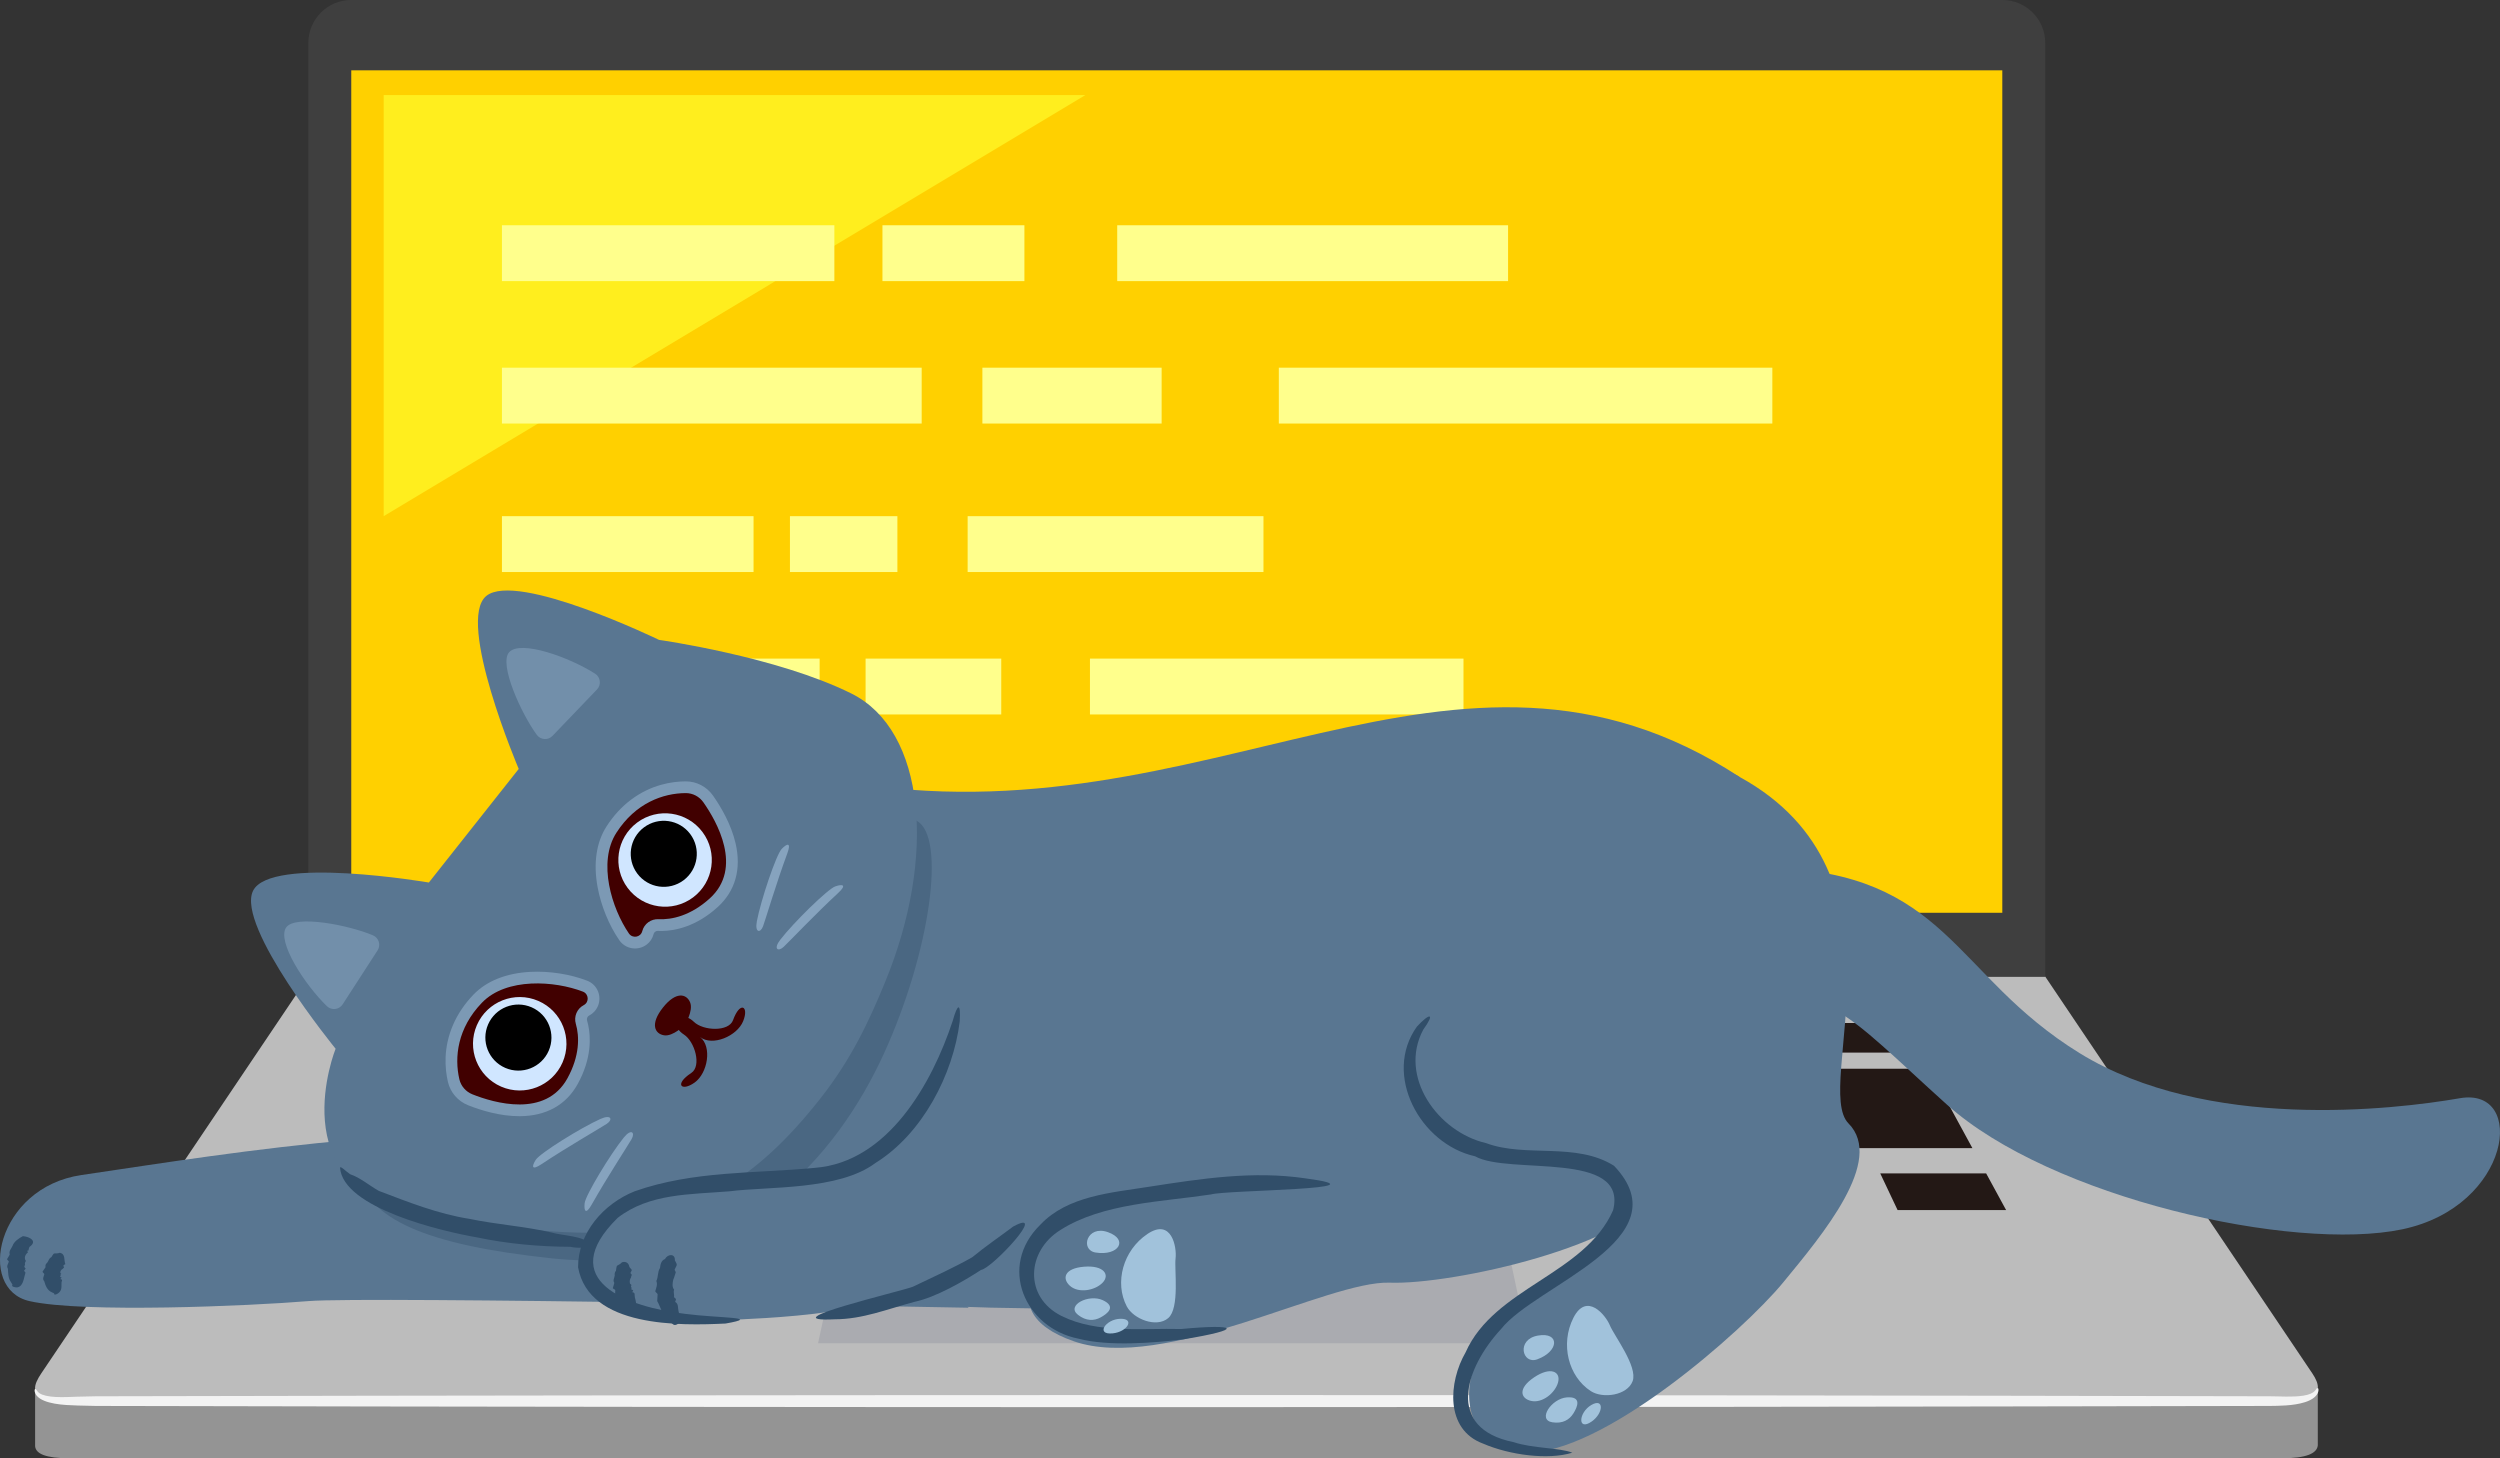 <!--?xml version="1.0" encoding="utf-8"?-->
<!-- Generator: Adobe Illustrator 25.2.3, SVG Export Plug-In . SVG Version: 6.00 Build 0)  -->
<svg version="1.1" id="_x34_" xmlns="http://www.w3.org/2000/svg" xmlns:xlink="http://www.w3.org/1999/xlink" x="0px" y="0px" viewBox="0 0 720 420" style="enable-background:new 0 0 720 420;" xml:space="preserve">
<rect x="0" y="0" width="720" height="420" fill="#333333" stroke="none"/>
<style type="text/css">
	.st0{fill:#BCBCBC;}
	.st1{fill:#949494;}
	.st2{fill:#231815;}
	.st3{fill:#AAABB0;}
	.st4{fill:#F3F3F3;}
	.st5{fill:#3F3F3F;}
	.st6{fill:#FFD000;}
	.st7{fill:#FFEE1E;}
	.st8{fill:#FFFF8C;}
	.st9{fill:#597691;}
	.st10{fill:#314E69;}
	.st11{fill:#A1C2DB;}
	.st12{fill:#4A6782;}
	.st13{fill:#7C99B4;}
	.st14{fill:#410000;}
	.st15{fill:#D0E6FF;}
	.st16{fill:#86A3BE;}
	.st17{fill:#728FAA;}
.st18{fill:#000000;}</style>
<g>
	<g>
		<g>
			<g>
				<g>
					<g>
						<path class="st0" d="M656.817,403.52H20.304c-7.395,0-9.99-1.388-10.19-3.487c-0.123-1.282,0.649-2.83,1.765-4.488
							l76.925-114.287h500.223l76.925,114.287c1.045,1.553,1.698,3.008,1.573,4.24C667.296,402.022,664.499,403.52,656.817,403.52z" style="opacity: 1;"></path>
						<path class="st1" d="M10.113,416.513c0.201,2.099,2.796,3.487,10.19,3.487h636.513c7.683,0,10.479-1.498,10.708-3.735v-16.48
							c-0.228,2.237-3.025,3.735-10.708,3.735H20.304c-7.395,0-9.99-1.388-10.19-3.487V416.513z" style="opacity: 1;"></path>
						<g>
							<polygon class="st2" points="130.763,294.633 182.503,294.633 179.044,303.144 126.16,303.144 							" style="opacity: 1;"></polygon>
							<polygon class="st2" points="198.775,294.633 228.94,294.633 226.508,303.144 195.677,303.144 							" style="opacity: 1;"></polygon>
							<polygon class="st2" points="244.223,294.633 274.387,294.633 272.961,303.144 242.129,303.144 							" style="opacity: 1;"></polygon>
							<polygon class="st2" points="335.921,294.633 366.085,294.633 366.686,303.144 335.855,303.144 							" style="opacity: 1;"></polygon>
							<polygon class="st2" points="320.234,303.144 320.491,303.144 320.89,294.633 320.638,294.633 290.725,294.633 
								290.473,294.633 289.402,303.144 289.66,303.144 							" style="opacity: 1;"></polygon>
							<polygon class="st2" points="381.62,294.633 411.785,294.633 413.396,303.144 382.565,303.144 							" style="opacity: 1;"></polygon>
							<polygon class="st2" points="427.068,294.633 457.232,294.633 459.849,303.144 429.017,303.144 							" style="opacity: 1;"></polygon>
							<polygon class="st2" points="472.516,294.633 502.68,294.633 506.301,303.144 475.47,303.144 							" style="opacity: 1;"></polygon>
							<polygon class="st2" points="517.969,294.633 548.44,294.633 553.073,303.144 521.928,303.144 							" style="opacity: 1;"></polygon>
							<polygon class="st2" points="123.645,307.796 158.085,307.796 153.946,316.907 118.719,316.907 							" style="opacity: 1;"></polygon>
							<polygon class="st2" points="172.139,307.796 203.334,307.796 200.232,316.907 168.322,316.907 							" style="opacity: 1;"></polygon>
							<polygon class="st2" points="219.009,307.796 250.205,307.796 248.175,316.907 216.265,316.907 							" style="opacity: 1;"></polygon>
							<polygon class="st2" points="265.881,307.796 297.077,307.796 296.12,316.907 264.21,316.907 							" style="opacity: 1;"></polygon>
							<polygon class="st2" points="313.191,307.796 344.387,307.796 344.512,316.907 312.602,316.907 							" style="opacity: 1;"></polygon>
							<polygon class="st2" points="360.062,307.796 391.258,307.796 392.456,316.907 360.546,316.907 							" style="opacity: 1;"></polygon>
							<polygon class="st2" points="406.934,307.796 438.13,307.796 440.4,316.907 408.49,316.907 							" style="opacity: 1;"></polygon>
							<polygon class="st2" points="453.805,307.796 485.001,307.796 488.344,316.907 456.434,316.907 							" style="opacity: 1;"></polygon>
							<polygon class="st2" points="115.793,322.318 163.428,322.318 159.262,332.114 110.497,332.114 							" style="opacity: 1;"></polygon>
							<polygon class="st2" points="179.239,322.318 211.573,322.318 208.55,332.114 175.449,332.114 							" style="opacity: 1;"></polygon>
							<polygon class="st2" points="227.821,322.318 260.155,322.318 258.285,332.114 225.184,332.114 							" style="opacity: 1;"></polygon>
							<polygon class="st2" points="276.857,322.318 309.19,322.318 308.485,332.114 275.383,332.114 							" style="opacity: 1;"></polygon>
							<polygon class="st2" points="325.438,322.318 357.772,322.318 358.219,332.114 325.118,332.114 							" style="opacity: 1;"></polygon>
							<polygon class="st2" points="374.019,322.318 406.352,322.318 407.953,332.114 374.852,332.114 							" style="opacity: 1;"></polygon>
							<polygon class="st2" points="422.6,322.318 454.934,322.318 457.688,332.114 424.587,332.114 							" style="opacity: 1;"></polygon>
							<polygon class="st2" points="471.181,322.318 503.515,322.318 507.422,332.114 474.321,332.114 							" style="opacity: 1;"></polygon>
							<polygon class="st2" points="505.74,316.907 516.338,316.907 522.328,330.656 568.047,330.656 555.604,307.796 
								502.007,307.796 							" style="opacity: 1;"></polygon>
							<polygon class="st2" points="443.308,337.931 473.811,337.931 477.137,348.491 445.883,348.491 							" style="opacity: 1;"></polygon>
							<polygon class="st2" points="492.407,337.931 522.909,337.931 527.446,348.491 496.192,348.491 							" style="opacity: 1;"></polygon>
							<polygon class="st2" points="541.505,337.931 572.007,337.931 577.755,348.491 546.501,348.491 							" style="opacity: 1;"></polygon>
							<polygon class="st2" points="107.351,337.931 187.472,337.931 183.738,348.491 101.641,348.491 							" style="opacity: 1;"></polygon>
							<polygon class="st2" points="208.587,337.931 255.327,337.931 253.266,348.491 205.374,348.491 							" style="opacity: 1;"></polygon>
							<polygon class="st2" points="281.203,337.931 428.973,337.931 431.194,348.491 279.78,348.491 							" style="opacity: 1;"></polygon>
						</g>
						<polygon class="st3" points="240.903,362.36 434.905,362.36 440.101,386.866 235.597,386.866 						" style="opacity: 1;"></polygon>
						<g>
							<path class="st4" d="M27.659,402.128c105.455-0.235,210.91-0.352,316.365-0.35c103.2,0.002,206.4,0.119,309.6,0.35
								c2.655-0.01,6.697,0.315,9.755-0.181c1.531-0.23,2.699-0.731,3.236-1.3c0.269-0.282,0.432-0.56,0.543-0.725
								c0.12-0.163,0.22-0.208,0.286-0.049c0.118-0.134,0.203-0.092,0.252,0.141c0.055,0.229,0.046,0.666-0.19,1.204
								c-0.241,0.53-0.734,1.095-1.384,1.536c-0.648,0.444-1.435,0.809-2.276,1.072c-3.389,1.084-7.633,1.047-10.221,1.086
								c-103.2,0.23-206.4,0.347-309.6,0.35c-105.455,0.002-210.91-0.114-316.365-0.35c-1.316-0.005-3.223-0.048-5.325-0.121
								c-2.079-0.068-4.458-0.152-6.6-0.542c-2.123-0.38-4.161-1.067-5.165-2.291c-0.5-0.594-0.616-1.22-0.602-1.551
								c0.029-0.346,0.107-0.442,0.224-0.306c0.189-0.336,0.252,0.471,1.12,1.103c0.867,0.654,2.648,1.017,4.654,1.123
								c2.022,0.12,4.247,0.002,6.369-0.078C24.436,402.176,26.343,402.133,27.659,402.128z" style="opacity: 1;"></path>
						</g>
					</g>
				</g>
				<path class="st5" d="M576.666,0L101.164,0c-6.826,0-12.36,5.533-12.36,12.357v268.9h500.223v-268.9
					C589.027,5.533,583.493,0,576.666,0z" style="opacity: 1;"></path>
				<rect x="101.166" y="20.254" class="st6" width="475.499" height="242.625" style="opacity: 1;"></rect>
			</g>
			<polygon class="st7" points="312.602,27.372 110.497,148.659 110.497,27.372 			" style="opacity: 1;"></polygon>
		</g>
		<g>
			<rect x="144.557" y="64.875" class="st8" width="95.741" height="16.086" style="opacity: 1;"></rect>
			<rect x="254.146" y="64.875" class="st8" width="40.884" height="16.086" style="opacity: 1;"></rect>
			<rect x="321.759" y="64.875" class="st8" width="112.566" height="16.086" style="opacity: 1;"></rect>
			<rect x="144.557" y="105.894" class="st8" width="120.887" height="16.086" style="opacity: 1;"></rect>
			<rect x="282.929" y="105.894" class="st8" width="51.622" height="16.086" style="opacity: 1;"></rect>
			<rect x="368.3" y="105.894" class="st8" width="142.131" height="16.086" style="opacity: 1;"></rect>
		</g>
		<g>
			<rect x="144.557" y="148.659" class="st8" width="72.466" height="16.086" style="opacity: 1;"></rect>
			<rect x="227.504" y="148.659" class="st8" width="30.945" height="16.086" style="opacity: 1;"></rect>
			<rect x="278.68" y="148.659" class="st8" width="85.201" height="16.086" style="opacity: 1;"></rect>
			<rect x="144.557" y="189.677" class="st8" width="91.499" height="16.086" style="opacity: 1;"></rect>
			<rect x="249.29" y="189.677" class="st8" width="39.072" height="16.086" style="opacity: 1;"></rect>
			<rect x="313.906" y="189.677" class="st8" width="107.578" height="16.086" style="opacity: 1;"></rect>
		</g>
	</g>
	<g>
		<path class="st9" d="M509.639,249.86c51.36,1.48,52.675,30.873,89.295,53.445c36.62,22.572,90.276,16.32,109.518,12.983
			s14.911,31.121-16.568,37.747c-31.479,6.626-101.396-9.096-131.218-35.947c-29.822-26.852-35.332-36.137-59.748-27.425
			C476.504,299.375,509.639,249.86,509.639,249.86z" style="opacity: 1;"></path>
		<path class="st9" d="M102.427,328.17c-30.057,2.671-54.523,6.633-78.988,10.242c-24.465,3.61-30.342,32.81-14.964,36.304
			c15.378,3.495,63.598,1.398,80.374,0c16.776-1.398,190.13,1.912,190.13,1.912s-71.298-59.406-110.792-55.817
			C128.693,324.4,102.427,328.17,102.427,328.17z" style="opacity: 1;"></path>
		<path class="st9" d="M242.818,225.036c105.015,18.25,175.919-54.972,258.102-1.331c0,0-9.287,66.353-32.354,106.175
			c-34.221,59.078-209.398,51.068-290.942,36.451C118.913,355.807,242.818,225.036,242.818,225.036z" style="opacity: 1;"></path>
		<path class="st9" d="M388.726,336.5c-36.699,2.12-50.791,15.954-68.91,18.523c-18.119,2.57-36.718,22.241-10.504,31.285
			c26.213,9.044,73.123-17.555,90.948-16.897c17.825,0.658,70.148-10.771,77.54-27.071c7.392-16.299,10.537-42.476-28.259-46.684
			C410.745,291.448,387.677,324.945,388.726,336.5z" style="opacity: 1;"></path>
		<path class="st9" d="M403.405,262.362c-22.019,20.699-16.642,63.495,30.408,67.518c47.049,4.023,45.087,23.149,13.631,39.532
			c-31.456,16.382-30.408,47.831-8.388,48.879c22.019,1.048,62.912-34.861,74.446-48.879c11.534-14.018,29.359-35.26,18.874-45.86
			c-10.485-10.6,19.922-71.743-31.456-99.847C454.54,198.335,404.454,246.903,403.405,262.362z" style="opacity: 1;"></path>
		<path class="st10" d="M340.158,382.757c-10.925-0.292-24.139,1.412-34.499-3.785c-10.79-5.453-10.06-18.66-0.234-24.751
			c12.157-7.75,29.481-8.103,43.342-10.223c4.433-1.325,51.908-1.342,27.254-4.623c-15.064-2.244-30.045,0.07-45.125,2.413
			c-10.673,1.693-23.425,2.596-31.243,10.89c-12.4,12.089-4.433,29.801,10.94,32.86c8.746,2.3,21.768,1.202,30.111,0.213
			C358.496,382.838,356.613,381.206,340.158,382.757z" style="opacity: 1;"></path>
		<path class="st11" d="M324.507,376.236c-3.583-6.835-1.089-16.117,5.937-20.842c7.025-4.725,8.51,3.875,8.12,7.026
			s1.246,14.326-2.128,17.201C333.062,382.496,326.421,379.887,324.507,376.236z" style="opacity: 1;"></path>
		<path class="st11" d="M315.532,360.728c-4.569-0.737-2.521-8.013,3.533-5.871C325.118,356.999,322.188,361.801,315.532,360.728z" style="opacity: 1;"></path>
		<path class="st11" d="M308.108,370.288c-2.256-2.063-1.65-4.995,4.071-5.473c5.721-0.478,7.57,2.317,5.367,4.602
			C315.342,371.702,310.574,372.542,308.108,370.288z" style="opacity: 1;"></path>
		<path class="st11" d="M310.464,378.677c-3.51-2.744,3.112-6.096,7.139-4.226c4.027,1.869,1.294,3.919-0.613,4.959
			C315.084,380.449,312.808,380.508,310.464,378.677z" style="opacity: 1;"></path>
		<path class="st11" d="M320.455,384.01c-5.019,0.501-2.069-4.116,2.224-4.201C326.972,379.724,324.672,383.589,320.455,384.01z" style="opacity: 1;"></path>
		<path class="st11" d="M458.14,400.634c-6.467-4.212-8.828-13.53-5.008-21.084c3.82-7.555,9.318-0.777,10.519,2.162
			c1.2,2.939,8.09,11.89,6.552,16.046C468.663,401.915,461.594,402.883,458.14,400.634z" style="opacity: 1;"></path>
		<path class="st11" d="M442.728,391.489c-4.346,1.59-6.117-5.759,0.212-6.848C449.269,383.552,449.06,389.173,442.728,391.489z" style="opacity: 1;"></path>
		<path class="st11" d="M440.925,403.456c-2.977-0.698-3.881-3.552,0.876-6.764c4.757-3.212,7.737-1.677,6.932,1.393
			C447.927,401.155,444.177,404.218,440.925,403.456z" style="opacity: 1;"></path>
		<path class="st11" d="M447.081,409.623c-4.404-0.679-0.264-6.839,4.163-7.175c4.427-0.336,3.044,2.788,1.889,4.626
			C451.977,408.912,450.021,410.077,447.081,409.623z" style="opacity: 1;"></path>
		<path class="st11" d="M458.404,409.396c-4.134,2.89-3.817-2.58-0.113-4.752C461.995,402.472,461.877,406.967,458.404,409.396z" style="opacity: 1;"></path>
		<path class="st10" d="M435.955,415.345c-19.765-3.972-14.086-21.308-3.65-32.586c10.008-12.717,52.681-25.819,32.538-47.012
			c-10.984-6.924-25.379-2.259-36.841-6.525c-13.884-3.206-25.34-19.141-18.104-32.69c3.584-4.953,1.803-4.826-1.826-0.877
			c-9.901,13.826,0.903,33.823,16.742,37.355c9.712,5.485,44.151-1.864,39.754,15.538c-8.117,18.485-34.197,22.247-42.479,40.93
			c-4.947,8.546-5.967,22.259,5.07,26.293c7.614,3.293,18.729,4.761,25.667,2.602C449.263,416.928,441.425,417.181,435.955,415.345z
			" style="opacity: 1;"></path>
		<path class="st12" d="M102.427,334.512c0.074,1.053,0.225,2.103,0.457,3.144c2.998,13.458,19.664,20.864,55.935,24.737
			c53.663,5.731,82.583-30.062,95.791-59.046c13.207-28.984,18.039-62.386,9.386-66.959
			C255.344,231.815,102.427,334.512,102.427,334.512z" style="opacity: 1;"></path>
		<path class="st9" d="M254.904,282.863c-4.597,11.173-9.697,22.202-18.811,33.724c-9.114,11.522-18.042,20.008-28.488,26.073
			c-16.44,9.546-22.145,18.659-87.458,6.568c-39.543-7.32-23.492-47.19-23.492-47.19S67.922,266.805,72.87,256.57
			c4.951-10.232,50.643-2.402,50.643-2.402l25.879-32.716c0,0-18.152-42.647-9.331-49.825c8.822-7.172,49.736,12.661,49.736,12.661
			s33.954,4.781,55.395,15.443C266.633,210.395,269.742,246.804,254.904,282.863z" style="opacity: 1;"></path>
		<path class="st13" d="M167.668,309.569c-0.381,0.876-0.816,1.76-1.294,2.627c-3.32,6.025-9.082,9.23-16.663,9.269
			c-5.687,0.029-11.244-1.702-14.905-3.16c-2.924-1.164-5.09-3.667-5.796-6.695c-0.905-3.882-1.38-9.897,1.495-16.508
			c1.352-3.111,3.323-6.022,5.855-8.653c3.786-3.933,9.464-6.198,16.422-6.551c5.464-0.277,11.412,0.651,16.318,2.547
			c1.419,0.548,2.522,1.617,3.104,3.01c0.581,1.39,0.572,2.975-0.026,4.35c-0.497,1.143-1.349,2.06-2.463,2.652l-0.051,0.027
			c-0.294,0.156-0.452,0.403-0.53,0.581c-0.083,0.19-0.159,0.495-0.051,0.866C169.891,296.698,170.781,302.41,167.668,309.569z" style="opacity: 1;"></path>
		<path class="st14" d="M136.056,315.167c-1.879-0.748-3.297-2.355-3.756-4.324c-1.478-6.343-0.573-14.712,6.494-22.053
			c7.06-7.334,21.001-6.32,29.088-3.196c1.707,0.659,1.864,3.021,0.248,3.879l-0.029,0.016c-1.943,1.029-2.877,3.276-2.261,5.387
			c1.07,3.666,1.133,9.233-2.425,15.69C157.104,322.02,142.255,317.636,136.056,315.167z" style="opacity: 1;"></path>
		<path class="st15" d="M155.045,288.267c6.816,2.962,9.939,10.887,6.977,17.701c-2.963,6.814-10.889,9.937-17.705,6.975
			c-6.816-2.962-9.939-10.887-6.977-17.701C140.303,288.428,148.23,285.305,155.045,288.267z" style="opacity: 1;"></path>
		<path class="st18" d="M153.095,290.1c4.819,2.094,7.028,7.698,4.933,12.516c-2.095,4.818-7.7,7.027-12.52,4.932
			c-4.819-2.094-7.028-7.698-4.933-12.517C142.671,290.213,148.276,288.005,153.095,290.1z" style="opacity: 1;"></path>
		<path class="st13" d="M204.414,263.115c0.765-0.572,1.525-1.199,2.259-1.864c5.099-4.618,6.891-10.963,5.182-18.347
			c-1.282-5.539-4.248-10.547-6.511-13.772c-1.807-2.576-4.742-4.107-7.852-4.096c-3.987,0.014-9.951,0.939-15.723,5.259
			c-2.716,2.033-5.096,4.62-7.073,7.691c-2.955,4.589-3.851,10.636-2.591,17.486c0.989,5.379,3.264,10.951,6.24,15.288
			c0.861,1.254,2.156,2.081,3.645,2.327c1.487,0.245,3.027-0.13,4.228-1.028c0.998-0.747,1.694-1.787,2.014-3.008l0.014-0.056
			c0.084-0.322,0.288-0.533,0.444-0.649c0.166-0.125,0.446-0.269,0.831-0.249C192.398,268.244,198.163,267.793,204.414,263.115z" style="opacity: 1;"></path>
		<path class="st14" d="M202.577,231.071c-1.161-1.656-3.052-2.665-5.074-2.657c-6.515,0.024-14.451,2.832-19.968,11.4
			c-5.511,8.558-1.311,21.887,3.594,29.034c1.035,1.509,3.369,1.117,3.833-0.653l0.008-0.032c0.554-2.128,2.526-3.553,4.722-3.44
			c3.815,0.196,9.248-1.026,14.712-5.975C214.098,249.968,206.409,236.533,202.577,231.071z" style="opacity: 1;"></path>
		<path class="st15" d="M180.771,255.745c4.454,5.948,12.887,7.16,18.837,2.708c5.949-4.452,7.162-12.884,2.708-18.832
			c-4.454-5.948-12.887-7.16-18.837-2.708C177.53,241.365,176.318,249.796,180.771,255.745z" style="opacity: 1;"></path>
		<path class="st18" d="M183.548,251.602c3.149,4.206,9.113,5.063,13.319,1.914c4.207-3.149,5.064-9.11,1.915-13.316
			c-3.149-4.206-9.113-5.063-13.32-1.914C181.256,241.434,180.398,247.396,183.548,251.602z" style="opacity: 1;"></path>
		<path class="st14" d="M190.915,290.195c-3.77,4.766-2.318,7.525,0.305,7.968s5.996-2.986,5.996-2.986s2.56-4.072,1.524-6.522
			C197.705,286.206,194.685,285.429,190.915,290.195z" style="opacity: 1;"></path>
		<path class="st14" d="M211.112,293.811c-1.234,3.408-8.573,3.086-11.267,0.48c-2.695-2.606-4.662-0.72-4.662-0.72
			s-1.382,2.348,1.775,4.369c3.157,2.021,5.162,9.086,2.129,11.072c-5.002,3.276-2.852,5.473,0.949,2.772
			c3.801-2.701,5.095-10.349,1.584-13.124c3.511,2.776,10.657-0.245,12.409-4.565C215.782,289.774,213.148,288.189,211.112,293.811z
			" style="opacity: 1;"></path>
		<path class="st16" d="M217.974,265.323c1.146-6.046,5.568-19.197,7.165-20.848c1.597-1.651,2.784-1.889,1.614,1.276
			c-3.168,8.566-6.245,18.953-6.985,20.991C219.028,268.779,217.331,268.714,217.974,265.323z" style="opacity: 1;"></path>
		<path class="st16" d="M224.734,270.622c3.76-4.872,13.659-14.596,15.83-15.345c2.172-0.749,3.338-0.424,0.861,1.868
			c-6.704,6.204-14.152,14.072-15.734,15.554C224.109,274.181,222.625,273.355,224.734,270.622z" style="opacity: 1;"></path>
		<path class="st16" d="M172.942,322.252c-5.62,2.508-17.402,9.841-18.64,11.775c-1.238,1.934-1.197,3.144,1.613,1.276
			c7.608-5.056,17.008-10.444,18.821-11.633C176.549,322.482,176.094,320.845,172.942,322.252z" style="opacity: 1;"></path>
		<path class="st16" d="M179.658,327.607c-3.875,4.78-11.059,16.651-11.287,18.937c-0.228,2.285,0.357,3.345,2.017,0.407
			c4.493-7.952,10.435-17.011,11.513-18.892C182.978,326.179,181.832,324.926,179.658,327.607z" style="opacity: 1;"></path>
		<path class="st17" d="M98.683,289.253c-1.015,1.568-3.208,1.812-4.548,0.512c-6.382-6.193-14.458-18.636-11.732-22.635
			c2.584-3.791,18.134-0.667,25.003,2.24c1.696,0.718,2.339,2.786,1.339,4.333L98.683,289.253z" style="opacity: 1;"></path>
		<path class="st17" d="M171.937,198.563c1.293-1.349,1.025-3.538-0.55-4.543c-7.498-4.781-21.471-9.77-24.735-6.196
			c-3.094,3.388,3.53,17.795,7.943,23.807c1.09,1.485,3.251,1.634,4.526,0.304L171.937,198.563z" style="opacity: 1;"></path>
		<path class="st9" d="M276.183,290.08c-0.699,6.241-10.366,46.066-42.23,48.866c-31.864,2.8-55.563-0.29-63.998,19.446
			c-8.435,19.736,25.632,22.467,43.227,21.605c17.595-0.862,55.312-2.862,75.584-21.605c20.271-18.743,25.863-46.684,25.863-46.684
			S309.319,268.947,276.183,290.08z" style="opacity: 1;"></path>
		<path class="st10" d="M197.399,378.399c-16.578-1.927-37.871-9.563-19.513-27.653c9.114-7.083,20.832-6.723,32.204-7.65
			c11.266-1.446,31.459-0.212,42.04-8.159c13.554-8.423,22.398-25.513,24.27-40.752c0.337-5.451-0.578-5.349-2.025-0.154
			c-5.94,17.981-18.629,40.663-39.656,42.304c-17.11,1.65-35.054,0.784-51.933,6.755c-8.997,3.599-16.323,11.984-16.3,21.892
			c3.148,17.459,29.501,16.817,42.487,16.195C219.784,379.268,207.13,379.672,197.399,378.399z" style="opacity: 1;"></path>
		<path class="st10" d="M169.958,358.38c-0.501,1.178-3.936,1.12-5.683,0.699c-8.926-0.028-18.18-0.868-26.937-2.717
			c-9.843-1.706-38.619-8.375-39.419-20.134c0.434-0.278,1.174,0.709,2.915,1.948c2.916,0.974,5.446,3.204,8.259,4.795
			c8.508,3.238,17.049,6.643,26.127,8.065c7.896,1.64,15.822,2.124,23.68,3.939C162.066,355.93,168.251,355.88,169.958,358.38z" style="opacity: 1;"></path>
		<path class="st10" d="M5.131,370.743c-0.425,0.081-1.149-0.001-1.588-0.316c-0.19-0.139,0.158-0.396-0.024-0.599
			c-0.142-0.162-0.218-0.353-0.351-0.556c-0.829-1.132-0.809-2.536-0.899-3.905c-0.473-0.711,0.065-1.303,0.271-2.015
			c0.019-0.219-0.533-0.495-0.508-0.726c0.246-0.437,0.592-0.884,0.774-1.374c-0.312-0.924,0.411-1.602,0.793-2.408
			c0.422-1.301,1.84-2.229,2.994-2.835c1.965,0.153,4.287,1.431,1.934,3.069c-0.158,0.136-0.316,0.896-0.329,1.08
			c0.003,0.128-0.099-0.126-0.138,0.005c-0.44-0.046-0.029,0.378,0.025,0.547l-0.042-0.007l-0.089,0.047
			c-0.677,0.585-1.114,1.555-0.495,2.406c-0.24,0.357-0.359,0.675-0.242,1.105c-0.388,0.672-0.18,0.606,0.189,1.126
			c-0.554,0.672-0.634,0.412-0.062,1.117C6.852,367.925,6.82,370.266,5.131,370.743z" style="opacity: 1;"></path>
		<path class="st10" d="M17.17,372.089c-0.275,0.331-0.862,0.751-1.389,0.771c-0.227,0.002-0.085-0.391-0.329-0.448
			c-0.198-0.048-0.357-0.16-0.564-0.259c-1.281-0.536-1.789-1.896-2.149-3.174c-0.605-0.615-0.159-1.3,0.025-2.014
			c0.003-0.213-0.537-0.49-0.515-0.737c0.246-0.435,0.628-0.837,0.868-1.266c-0.098-0.544,0.009-0.93,0.454-1.275
			c0.453-0.554,0.497-1.317,1.2-1.602c0.257-0.362,0.454-0.818,0.791-1.09c0.59-0.001,1.142,0.004,1.641-0.197
			c1.745,0.324,1.135,2.07,1.609,3.255c-0.002,0.168-0.271,0.031-0.294,0.209c-0.515,0.244-0.132,0.395-0.075,0.789
			c-0.258,0.203-0.418,0.488-0.736,0.621c-0.334,0.384-0.54,0.897-0.045,1.211c-0.003,0.086-0.269,0.156-0.269,0.254
			c0.136,0.254,0.039,0.38-0.103,0.599c0.676,0.333,0.524,0.093,0.081,0.618c0.612,0.168,0.601,0.278,0.356,0.875
			C17.641,370.218,17.921,371.251,17.17,372.089z" style="opacity: 1;"></path>
		<path class="st10" d="M195.463,381.148c-1.626,1.08-1.603,0.017-2.81-0.855c-1.937-1.276-2.29-3.702-3.377-5.593
			c0.014-0.64,0.092-1.298,0.116-1.945c-0.036-0.303-0.641-0.558-0.677-0.884c0.281-0.989,0.726-1.928,0.315-2.942
			c0.6-1.221,0.312-2.635,1.044-3.738c0.143-1.093,0.344-2.175,1.459-2.599c0.731-1.47,2.971-1.638,2.826,0.389
			c0.832,1.482,0.624,1.155-0.056,2.638c-0.041,0.237,0.343,0.609,0.314,0.853c-0.278,0.666-0.385,1.397-0.708,2.058
			c-0.217,0.967-0.421,2.079,0.24,2.901c-0.304,0.729,0.133,1.391-0.048,2.138c0.783,0.752,0.662,0.344,0.343,1.378
			c1.043,0.554,0.721,1.685,0.974,2.674C195.595,378.756,196.434,380.203,195.463,381.148z" style="opacity: 1;"></path>
		<path class="st10" d="M182.841,376.426c-0.243,0.358-0.798,0.811-1.345,0.866c-0.237,0.017-0.164-0.388-0.423-0.438
			c-0.212-0.039-0.39-0.148-0.628-0.228c-1.741-0.483-2.209-2.384-3.295-3.602c-0.012-0.482,0.05-0.989,0.045-1.476
			c-0.048-0.218-0.656-0.336-0.706-0.578c0.132-0.494,0.343-0.998,0.436-1.502c-0.484-0.71-0.001-1.359,0.119-2.118
			c-0.077-0.533,0.014-0.971,0.356-1.379c0.075-0.475,0.101-0.996,0.285-1.425c0.574-0.296,1.056-0.567,1.448-1.013
			c1.127-0.335,1.927,0.203,2.123,1.293c0.224,0.554,1.036,0.78,0.505,1.393c-0.376,0.559-0.061,0.477,0.207,0.944
			c-0.112,0.245-0.225,0.5-0.245,0.789c-0.36,0.472-0.434,1.13-0.282,1.722c0.378,0.387,0.537,0.235,0.269,0.832
			c0.189,0.293,0.202,0.522,0.108,0.852c0.78,0.343,0.603,0.033,0.29,0.8c0.955,0.1,0.559,0.822,0.744,1.529
			C183.062,374.589,183.473,375.562,182.841,376.426z" style="opacity: 1;"></path>
		<path class="st10" d="M240.457,379.955c7.976-0.014,14.984-2.912,22.934-5.031c6.065-1.267,14.163-5.933,19.12-9.176
			c3.224-0.437,19.672-18.164,9.274-12.499c-3.828,2.883-7.99,5.701-11.799,8.849c-4.72,2.691-11.336,5.755-17.087,8.484
			C259.638,371.886,220.936,380.897,240.457,379.955z" style="opacity: 1;"></path>
	</g>
</g>
</svg>
